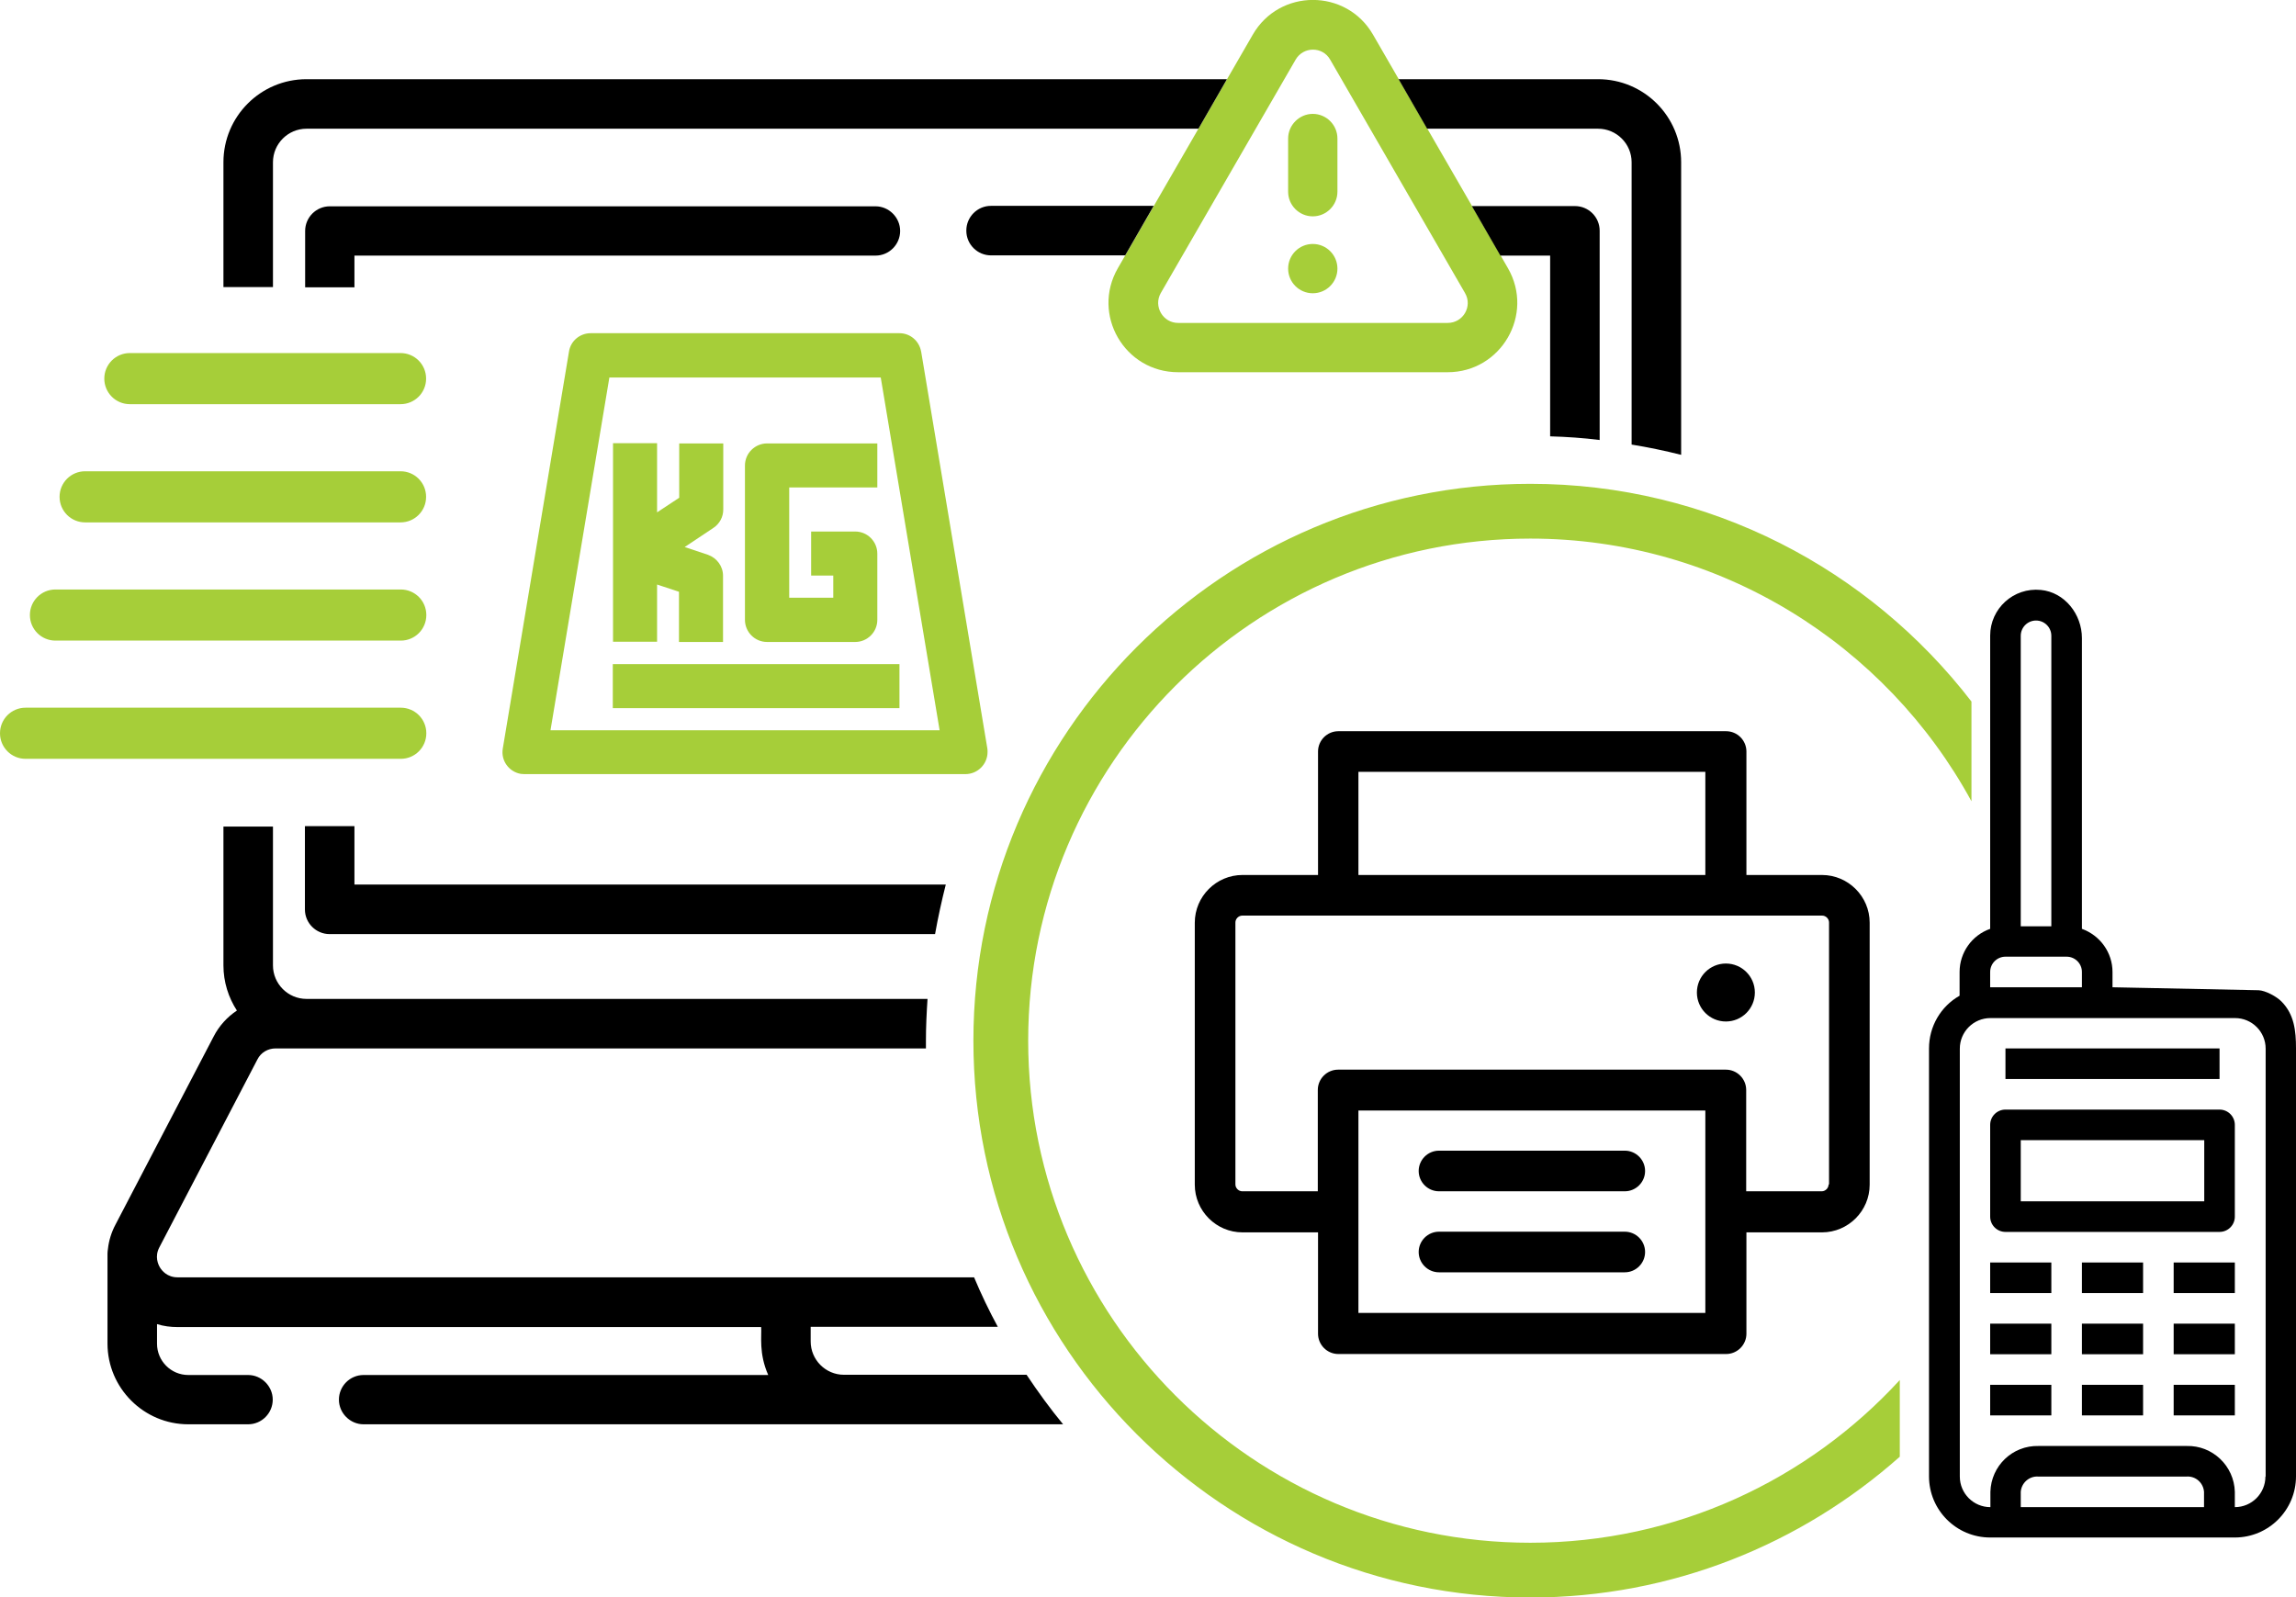 <?xml version="1.0" encoding="UTF-8"?><svg id="Layer_2" xmlns="http://www.w3.org/2000/svg" viewBox="0 0 100.6 69.99"><g id="Layer_1-2"><path d="M83.24,60.47c-4.02,4.38-9.79,7.13-16.19,7.13-12.13,0-22-9.87-22-22s9.87-22,22-22c8.33,0,15.6,4.66,19.33,11.51v-4.37c-4.47-5.8-11.47-9.54-19.33-9.54-13.46,0-24.4,10.95-24.4,24.4s10.95,24.4,24.4,24.4c6.21,0,11.87-2.34,16.19-6.17v-3.35Z" style="fill:#a6ce39;"/><circle cx="57.52" cy="11.77" r="1.08" style="fill:#a6ce39;"/><path d="M57.52,9.48c.6,0,1.08-.49,1.08-1.08v-2.33c0-.6-.49-1.08-1.08-1.08s-1.08.49-1.08,1.08v2.33c0,.6.49,1.08,1.08,1.08Z" style="fill:#a6ce39;"/><path d="M66.07,11.75l-5.91-10.23c-1.17-2.03-4.1-2.03-5.27,0l-5.91,10.23c-1.17,2.03.29,4.56,2.64,4.56h11.81c2.34,0,3.81-2.53,2.64-4.56ZM63.43,14.15h-11.81c-.67,0-1.09-.73-.76-1.31.85-1.47,5.07-8.78,5.91-10.23t0,0c.34-.58,1.18-.58,1.51,0,.73,1.27,5.14,8.9,5.91,10.23.34.58-.08,1.31-.76,1.31Z" style="fill:#a6ce39;"/><path d="M40.36,15.41c-.08-.47-.48-.81-.95-.81h-13.53c-.47,0-.88.34-.95.81l-2.9,17.39c-.09.53.27,1.02.79,1.11.05,0,.11.01.16.01h19.32c.53,0,.97-.43.97-.97,0-.05,0-.11-.01-.16l-2.9-17.39ZM24.12,32l2.58-15.46h11.89l2.58,15.46h-17.04Z" style="fill:#a6ce39;"/><path d="M28.78,25.61l.97.32v2.2h1.93v-2.9c0-.42-.27-.78-.66-.92l-1.02-.34,1.26-.84c.27-.18.43-.48.43-.8v-2.9h-1.93v2.38l-.97.64v-3.03h-1.93v8.7h1.93v-2.52Z" style="fill:#a6ce39;"/><path d="M33.61,28.13h3.86c.53,0,.97-.43.97-.97v-2.9c0-.53-.43-.97-.97-.97h-1.93v1.93h.97v.97h-1.93v-4.83h3.86v-1.93h-4.83c-.53,0-.97.43-.97.97v6.76c0,.53.43.97.97.97Z" style="fill:#a6ce39;"/><path d="M26.85,29.1h12.56v1.93h-12.56v-1.93Z" style="fill:#a6ce39;"/><path d="M17.56,17.71H5.69c-.62,0-1.12-.5-1.12-1.12s.5-1.12,1.12-1.12h11.86c.62,0,1.12.5,1.12,1.12s-.5,1.12-1.12,1.12Z" style="fill:#a6ce39;"/><path d="M17.56,22.89H3.73c-.62,0-1.12-.5-1.12-1.12s.5-1.12,1.12-1.12h13.82c.62,0,1.12.5,1.12,1.12s-.5,1.12-1.12,1.12Z" style="fill:#a6ce39;"/><path d="M17.56,28.07H2.43c-.62,0-1.12-.5-1.12-1.12s.5-1.12,1.12-1.12h15.13c.62,0,1.12.5,1.12,1.12s-.5,1.12-1.12,1.12Z" style="fill:#a6ce39;"/><path d="M17.56,33.25H1.12c-.62,0-1.12-.5-1.12-1.12s.5-1.12,1.12-1.12h16.44c.62,0,1.12.5,1.12,1.12s-.5,1.12-1.12,1.12Z" style="fill:#a6ce39;"/><path d="M42.34,10.11c0,.6.49,1.08,1.08,1.08h5.88l1.25-2.17h-7.13c-.6,0-1.08.49-1.08,1.08Z"/><path d="M70.02,5.64c.81,0,1.47.66,1.47,1.47v12.37c.73.12,1.46.27,2.17.45V7.11c0-2.01-1.63-3.64-3.64-3.64h-8.74l1.25,2.17h7.49Z"/><path d="M67.92,11.19v7.93c.73.02,1.45.07,2.17.16v-9.17c0-.6-.49-1.08-1.08-1.08h-4.52l1.25,2.17h2.18Z"/><polygon points="65.76 11.22 65.74 11.19 65.74 11.19 65.76 11.22"/><path d="M79.83,38.34h-3.31v-5.41c0-.49-.4-.89-.89-.89h-16.99c-.49,0-.89.4-.89.89v5.41h-3.31c-1.15,0-2.09.94-2.09,2.09v11.48c0,1.15.94,2.09,2.09,2.09h3.31v4.44c0,.49.4.89.89.89h16.99c.49,0,.89-.4.89-.89v-4.44h3.31c1.15,0,2.09-.94,2.09-2.09v-11.48c0-1.15-.94-2.09-2.09-2.09ZM59.52,33.82h15.2v4.52h-15.2v-4.52ZM74.72,57.53h-15.2v-8.87h15.2v8.87ZM80.12,51.9c0,.16-.14.3-.3.3h-3.31v-4.44c0-.49-.4-.89-.89-.89h-16.99c-.49,0-.89.4-.89.89v4.44h-3.31c-.16,0-.3-.14-.3-.3v-11.48c0-.16.14-.3.3-.3h25.41c.16,0,.3.14.3.3v11.48h0Z"/><circle cx="75.62" cy="43.49" r="1.27"/><path d="M71.19,50.42h-8.14c-.49,0-.89.4-.89.89s.4.89.89.89h8.14c.49,0,.89-.4.89-.89s-.4-.89-.89-.89Z"/><path d="M71.19,53.97h-8.14c-.49,0-.89.4-.89.89s.4.89.89.89h8.14c.49,0,.89-.4.89-.89s-.4-.89-.89-.89Z"/><path d="M99.97,43.89c-.21-.22-.71-.49-1.01-.5l-6.4-.13v-.67c0-.85-.54-1.6-1.34-1.89v-12.74c0-1.05-.76-2.01-1.8-2.11-1.2-.12-2.22.82-2.22,2v12.85c-.8.28-1.34,1.04-1.34,1.89v1.04c-.83.47-1.34,1.35-1.34,2.31v18.75c0,1.48,1.2,2.68,2.68,2.68h10.72c1.48,0,2.68-1.2,2.68-2.68v-18.75c0-.78-.08-1.49-.63-2.05ZM88.54,27.86c0-.37.3-.67.67-.67s.67.3.67.67v12.73h-1.34v-12.73ZM87.2,42.59c0-.37.3-.67.67-.67h2.68c.37,0,.67.3.67.67v.67h-4.02v-.67ZM96.58,66.04h-8.04v-.67c.03-.4.38-.7.77-.67h6.49c.4-.03.74.27.77.67v.67ZM99.26,64.7c0,.74-.6,1.34-1.34,1.34v-.67c-.03-1.14-.98-2.04-2.11-2.01h-6.49c-1.14-.03-2.08.87-2.11,2.01v.67c-.74,0-1.34-.6-1.34-1.34v-18.75c0-.74.6-1.34,1.34-1.34h10.72c.74,0,1.34.6,1.34,1.34v18.75Z"/><path d="M97.25,48.62h-9.38c-.37,0-.67.3-.67.67v4.02c0,.37.3.67.67.67h9.38c.37,0,.67-.3.67-.67v-4.02c0-.37-.3-.67-.67-.67ZM96.58,52.64h-8.04v-2.68h8.04v2.68Z"/><path d="M87.2,55.32h2.68v1.34h-2.68v-1.34Z"/><path d="M91.22,55.32h2.68v1.34h-2.68v-1.34Z"/><path d="M95.24,55.32h2.68v1.34h-2.68v-1.34Z"/><path d="M87.2,58h2.68v1.34h-2.68v-1.34Z"/><path d="M91.22,58h2.68v1.34h-2.68v-1.34Z"/><path d="M95.24,58h2.68v1.34h-2.68v-1.34Z"/><path d="M87.2,60.68h2.68v1.34h-2.68v-1.34Z"/><path d="M91.22,60.68h2.68v1.34h-2.68v-1.34Z"/><path d="M95.24,60.68h2.68v1.34h-2.68v-1.34Z"/><path d="M87.87,45.94h9.38v1.34h-9.38v-1.34Z"/><path d="M36.98,60.24c-.81,0-1.46-.66-1.46-1.46v-.64h8.2c-.38-.7-.73-1.43-1.04-2.17H7.78c-.46,0-.69-.3-.77-.43-.08-.13-.24-.48-.03-.88l4.3-8.24c.15-.3.46-.48.79-.48h28.5c0-.11,0-.23,0-.34,0-.61.03-1.22.07-1.83H13.43c-.81,0-1.47-.66-1.47-1.47v-6.08h-2.17v6.08c0,.73.22,1.41.59,1.98-.42.28-.78.67-1.02,1.14l-4.3,8.24c-.18.34-.29.7-.33,1.06-.01.07-.02.14-.02.21v3.94c0,1.95,1.59,3.54,3.54,3.54h2.62c.6,0,1.08-.49,1.08-1.08s-.49-1.08-1.08-1.08h-2.62c-.76,0-1.37-.62-1.37-1.37v-.86c.29.09.59.13.9.13h25.57c.03.4-.11,1.15.31,2.1H15.93c-.6,0-1.08.49-1.08,1.08s.49,1.08,1.08,1.08h30.65c-.57-.69-1.1-1.42-1.6-2.17h-8Z"/><path d="M13.43,3.47c-2.01,0-3.64,1.63-3.64,3.64v5.47h2.17v-5.47c0-.81.66-1.47,1.47-1.47h39.08l1.25-2.17H13.43Z"/><path d="M15.53,12.58v-1.38h22.83c.6,0,1.08-.49,1.08-1.08s-.49-1.08-1.08-1.08H14.45c-.6,0-1.08.49-1.08,1.08v2.47h2.17Z"/><path d="M15.53,38.77v-2.57h-2.17v3.65c0,.6.49,1.08,1.08,1.08h26.53c.13-.73.29-1.46.47-2.17H15.53Z"/></g></svg>